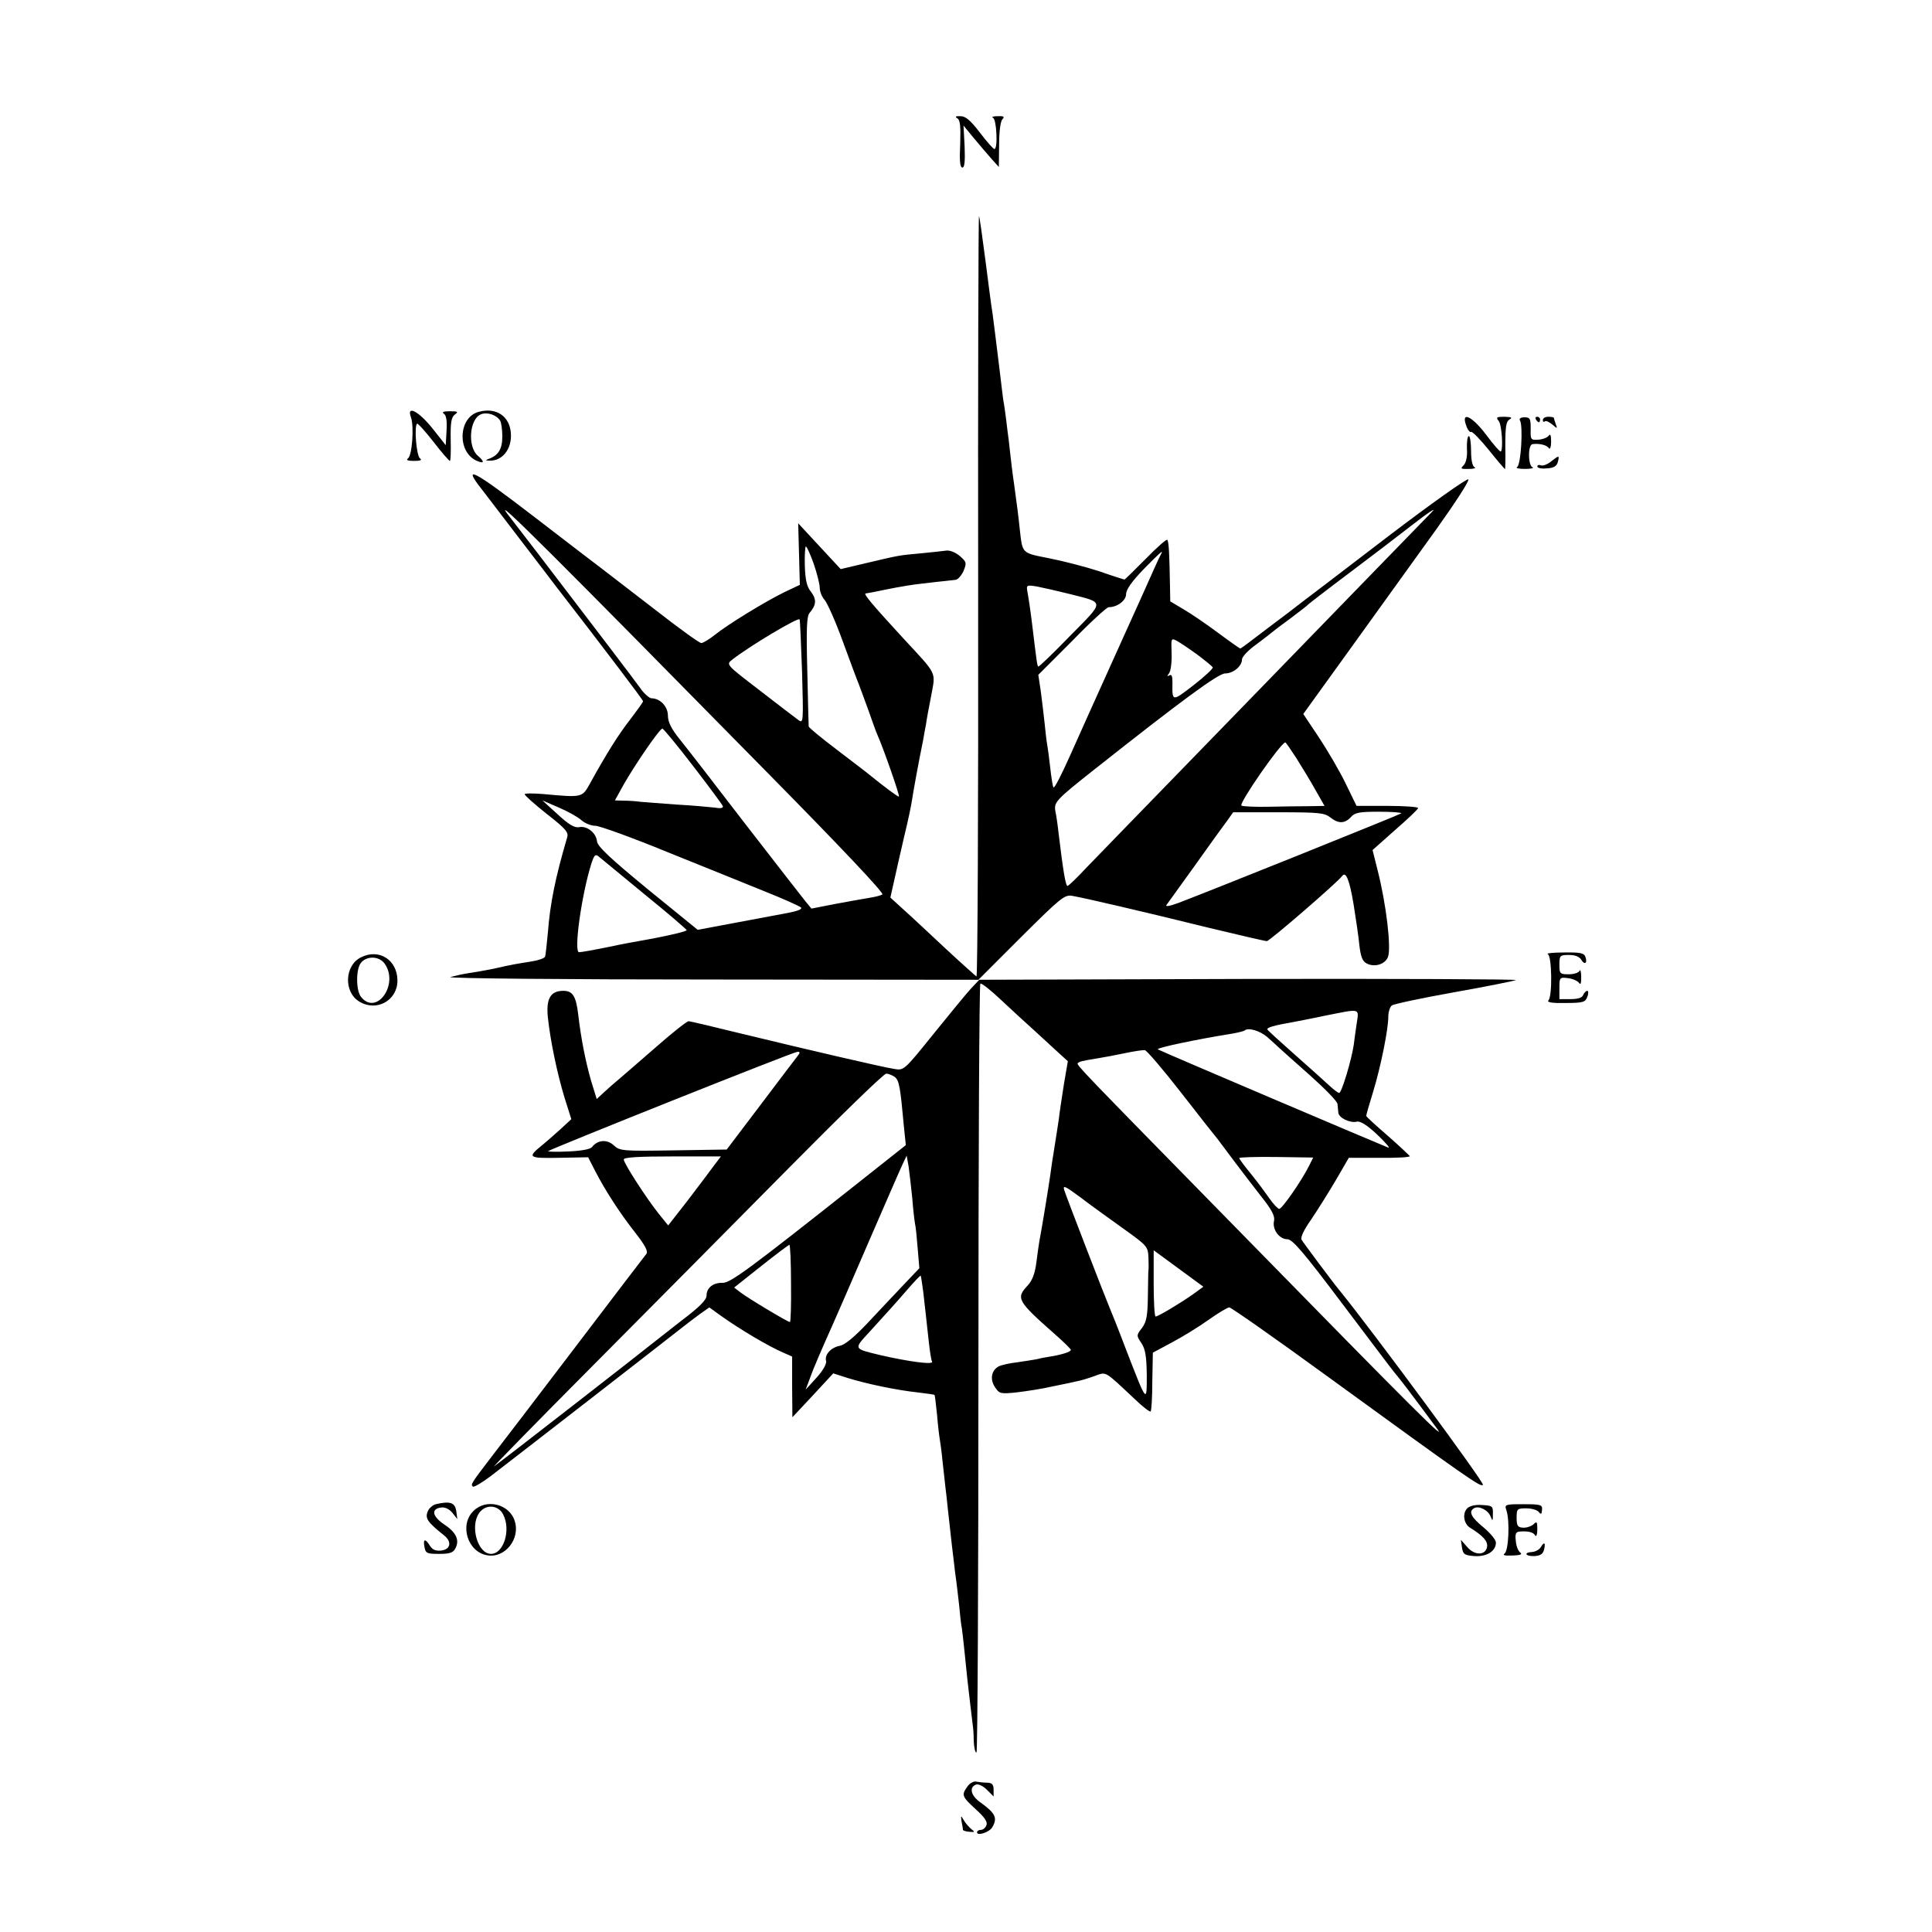 <?xml version="1.0" standalone="no"?>
<!DOCTYPE svg PUBLIC "-//W3C//DTD SVG 20010904//EN"
 "http://www.w3.org/TR/2001/REC-SVG-20010904/DTD/svg10.dtd">
<svg version="1.0" xmlns="http://www.w3.org/2000/svg"
 width="700pt" height="700pt" viewBox="0 0 700 700"
 preserveAspectRatio="xMidYMid meet">
<g transform="translate(0,700) scale(0.1,-0.1)"
fill="#000000" stroke="none">
<path d="M3469 6571 c10 -6 12 -30 10 -93 -3 -59 -1 -85 8 -85 8 0 10 23 8 76
l-4 76 37 -45 c20 -24 49 -58 64 -75 l27 -30 1 81 c0 48 5 85 12 92 9 9 5 12
-17 11 -17 0 -24 -3 -17 -6 13 -5 18 -113 5 -113 -5 1 -28 27 -53 60 -34 44
-51 59 -70 59 -18 1 -21 -2 -11 -8z"/>
<path d="M3544 4840 c1 -759 -2 -1379 -6 -1378 -3 2 -55 48 -114 103 -59 55
-127 119 -152 141 l-46 42 13 58 c7 33 24 106 37 163 14 57 26 115 28 130 4
27 23 134 41 221 2 14 7 39 10 55 2 17 11 64 19 105 16 88 24 72 -101 207
-114 124 -147 163 -136 163 4 0 40 7 78 15 39 8 97 18 130 21 33 4 69 8 80 9
11 1 27 3 36 4 9 0 22 15 30 32 12 30 11 33 -14 55 -16 13 -36 21 -49 19 -13
-2 -54 -6 -93 -10 -79 -7 -77 -7 -200 -36 l-89 -21 -77 83 -77 83 3 -111 3
-112 -57 -27 c-69 -34 -202 -115 -252 -155 -20 -16 -42 -29 -48 -29 -7 0 -83
55 -170 123 -87 67 -171 132 -187 144 -16 12 -126 96 -244 187 -229 176 -268
196 -192 100 12 -16 72 -94 133 -174 61 -80 120 -156 130 -170 194 -251 319
-416 319 -421 0 -3 -21 -32 -46 -65 -43 -55 -87 -125 -147 -234 -28 -50 -27
-50 -169 -37 -38 3 -68 3 -67 -1 0 -4 36 -36 80 -71 68 -53 80 -67 74 -85 -43
-146 -62 -240 -70 -346 -4 -41 -8 -80 -10 -86 -2 -6 -25 -14 -52 -18 -56 -9
-64 -10 -135 -26 -29 -6 -70 -13 -91 -16 -20 -3 -50 -10 -65 -14 -15 -5 410
-9 944 -9 l972 -1 -32 -34 c-17 -19 -78 -93 -136 -165 -104 -129 -105 -130
-140 -124 -45 7 -315 70 -550 127 -102 25 -190 46 -195 46 -6 0 -58 -41 -115
-91 -58 -50 -118 -103 -135 -117 -16 -13 -42 -36 -57 -50 l-26 -24 -21 68
c-20 71 -36 152 -46 238 -8 67 -20 86 -54 86 -46 0 -63 -28 -56 -96 9 -85 34
-205 61 -293 l24 -76 -40 -37 c-23 -21 -51 -45 -63 -55 -58 -47 -55 -50 59
-48 l105 2 25 -49 c36 -70 90 -154 147 -226 34 -44 46 -66 39 -75 -5 -6 -121
-158 -257 -337 -136 -179 -273 -358 -304 -398 -74 -97 -76 -100 -68 -108 3 -4
32 13 64 37 76 58 648 502 692 537 19 15 49 38 67 51 l34 24 40 -29 c73 -52
173 -111 228 -135 l32 -14 0 -110 1 -110 74 79 74 80 53 -17 c68 -21 177 -44
253 -52 33 -4 61 -8 61 -9 1 0 5 -32 9 -71 3 -38 8 -79 10 -90 2 -11 7 -47 10
-80 4 -33 8 -73 10 -90 2 -16 7 -57 10 -90 4 -33 8 -73 10 -90 2 -16 6 -55 10
-85 3 -30 8 -66 10 -80 2 -14 6 -52 10 -85 3 -33 7 -71 10 -85 3 -21 10 -84
20 -185 3 -26 18 -157 20 -170 1 -5 3 -29 3 -52 1 -24 5 -43 10 -43 4 0 7 626
7 1391 0 765 3 1393 7 1395 4 3 38 -24 75 -59 37 -35 93 -86 123 -113 30 -28
69 -63 87 -80 l32 -29 -14 -82 c-7 -45 -16 -103 -19 -130 -4 -26 -11 -73 -16
-103 -5 -30 -12 -75 -15 -100 -6 -42 -30 -190 -39 -236 -2 -11 -7 -46 -11 -78
-5 -40 -15 -66 -31 -83 -44 -47 -39 -56 99 -178 31 -27 57 -53 57 -56 0 -7
-34 -18 -80 -25 -14 -2 -34 -6 -45 -9 -11 -2 -42 -7 -70 -11 -27 -3 -58 -10
-67 -15 -26 -14 -32 -47 -13 -75 16 -24 20 -25 78 -19 34 4 94 13 132 22 39 8
79 16 90 19 11 2 38 10 60 18 45 16 34 22 144 -81 30 -29 57 -50 60 -47 3 3 6
52 6 109 l2 104 69 37 c38 20 98 57 133 82 35 25 69 45 75 45 6 0 162 -109
346 -243 531 -386 565 -409 573 -400 7 6 -399 556 -516 700 -26 31 -134 176
-141 188 -5 8 8 36 35 74 23 34 63 98 89 142 l47 81 111 0 c62 -1 111 2 110 6
-2 3 -38 37 -80 74 -43 37 -78 69 -78 72 0 3 11 42 25 87 28 92 55 226 55 272
0 17 6 36 13 41 6 5 109 27 227 48 118 21 218 41 222 44 4 3 -433 5 -970 4
l-977 -3 155 155 c143 142 157 154 185 149 42 -7 253 -56 492 -115 112 -27
207 -49 213 -49 10 0 256 213 272 235 14 20 27 -11 42 -100 8 -50 18 -116 21
-148 5 -43 11 -60 27 -68 28 -15 67 -3 77 24 12 33 -6 190 -38 315 l-18 72 81
72 c45 39 83 75 84 80 2 4 -47 8 -110 8 l-113 0 -39 80 c-21 44 -65 119 -96
166 l-58 87 181 251 c99 138 236 328 303 421 67 94 119 174 114 178 -4 5 -135
-88 -290 -206 -155 -119 -296 -226 -313 -239 -16 -13 -73 -56 -125 -95 -52
-40 -96 -73 -98 -73 -2 0 -39 26 -82 58 -43 32 -99 70 -125 85 l-47 28 -1 57
c-2 113 -4 161 -10 166 -3 3 -38 -28 -78 -69 -41 -41 -75 -75 -77 -75 -1 0
-43 13 -91 30 -49 16 -130 37 -181 47 -101 20 -97 16 -107 103 -5 51 -12 101
-20 160 -2 14 -7 48 -10 75 -3 28 -8 67 -10 88 -3 20 -7 56 -10 80 -3 23 -7
53 -10 67 -2 14 -8 66 -14 115 -14 117 -19 151 -25 200 -4 22 -15 109 -26 194
-11 85 -21 156 -23 158 -2 2 -4 -618 -3 -1377z m-762 -641 c268 -272 423 -436
415 -440 -7 -4 -28 -9 -47 -12 -19 -3 -74 -13 -123 -22 l-87 -17 -23 28 c-12
15 -111 142 -220 283 -108 141 -215 279 -237 306 -28 35 -40 60 -40 82 0 33
-28 63 -60 63 -8 1 -27 17 -41 38 -23 32 -154 204 -368 484 -35 45 -86 112
-114 148 -51 68 168 -151 945 -941z m2404 944 c-16 -16 -507 -522 -576 -593
-40 -41 -193 -199 -340 -350 -147 -151 -296 -305 -332 -342 -35 -38 -67 -68
-70 -68 -7 0 -16 53 -33 195 -3 28 -8 61 -11 75 -6 34 1 41 141 152 315 249
449 348 474 348 29 0 61 26 61 51 0 9 23 34 53 55 28 21 54 41 57 44 3 3 32
25 65 49 33 25 62 47 65 51 3 3 70 55 150 115 80 60 178 135 219 167 64 50
102 75 77 51z m-2238 -185 c12 -35 22 -74 22 -87 0 -14 8 -34 18 -45 10 -12
40 -79 66 -151 26 -71 52 -141 58 -155 5 -14 21 -56 35 -95 13 -38 28 -79 33
-90 17 -36 81 -218 77 -221 -2 -3 -54 36 -107 79 -8 7 -61 47 -117 90 -57 43
-103 81 -103 85 0 4 -3 94 -5 201 -4 154 -2 198 8 210 25 29 26 49 6 76 -16
19 -21 43 -23 95 -1 39 1 70 4 70 3 0 16 -28 28 -62z m1259 35 c-3 -5 -14 -28
-25 -53 -11 -25 -72 -161 -136 -302 -64 -141 -140 -311 -170 -378 -30 -67 -56
-118 -59 -113 -3 4 -8 37 -12 73 -4 36 -9 73 -11 83 -2 10 -6 44 -9 75 -3 31
-10 84 -14 117 l-9 60 122 122 c66 68 126 123 133 123 31 0 63 24 63 47 0 17
21 46 62 89 59 60 75 75 65 57z m-332 -145 c129 -33 129 -23 2 -152 -61 -63
-113 -113 -115 -111 -4 3 -5 9 -22 150 -6 50 -14 103 -17 118 -5 28 -4 28 34
22 21 -4 74 -16 118 -27z m-969 -282 c5 -182 5 -188 -13 -175 -11 8 -74 56
-141 108 -121 93 -122 93 -99 111 64 50 237 153 244 146 2 -1 5 -87 9 -190z
m1431 63 c28 -21 54 -42 57 -47 2 -4 -29 -33 -70 -65 -78 -60 -77 -60 -76 11
0 22 -3 30 -11 25 -9 -5 -9 -3 -1 8 6 8 10 40 9 71 -2 56 -2 57 19 46 11 -6
44 -28 73 -49z m-1826 -404 c57 -74 106 -140 108 -146 2 -7 -9 -9 -30 -5 -19
2 -81 8 -139 11 -58 4 -116 9 -130 10 -14 2 -40 4 -58 4 l-34 1 32 58 c43 75
130 202 140 202 4 0 54 -61 111 -135z m2186 28 c20 -32 52 -84 69 -115 l33
-58 -57 -1 c-31 0 -97 -1 -145 -2 -49 -1 -93 1 -99 4 -11 7 143 229 159 229 2
0 20 -26 40 -57z m-2590 -225 c12 -11 35 -20 50 -20 15 0 134 -43 263 -96 129
-52 288 -116 354 -143 65 -26 123 -52 128 -57 6 -6 -12 -13 -49 -20 -32 -6
-118 -22 -192 -36 l-133 -25 -182 148 c-135 111 -182 155 -183 173 -3 30 -36
57 -65 51 -17 -3 -38 10 -78 47 l-55 50 60 -26 c33 -14 70 -35 82 -46z m2712
11 c30 -24 53 -24 76 1 14 16 31 19 102 19 47 0 83 -3 80 -6 -6 -5 -680 -276
-806 -324 -35 -13 -51 -15 -44 -7 5 7 52 72 103 143 51 72 103 144 116 161
l22 31 164 0 c145 0 166 -2 187 -18z m-2484 -279 c83 -67 151 -126 153 -130 1
-4 -53 -17 -120 -30 -68 -12 -132 -24 -143 -27 -78 -16 -119 -23 -127 -23 -20
0 9 207 44 319 11 34 15 38 28 27 8 -7 83 -68 165 -136z m2580 -472 c-4 -29
-9 -62 -10 -73 -8 -55 -44 -175 -53 -175 -4 0 -21 13 -37 28 -17 16 -73 66
-125 112 -52 46 -96 86 -98 90 -3 7 25 15 89 26 15 3 69 13 120 24 132 26 123
29 114 -32z m-324 -45 c18 -16 37 -33 43 -39 6 -6 56 -50 111 -99 55 -49 101
-96 101 -105 1 -8 2 -22 3 -31 1 -19 42 -39 67 -33 13 3 38 -13 74 -47 30 -29
48 -49 40 -47 -24 9 -824 349 -835 356 -8 5 144 37 270 57 22 4 42 9 44 11 13
12 55 0 82 -23z m-310 -204 c66 -85 126 -161 133 -169 6 -9 32 -42 56 -75 25
-33 69 -91 98 -128 41 -51 52 -74 48 -91 -7 -30 19 -66 48 -66 19 0 59 -47
202 -237 99 -131 181 -240 184 -243 3 -3 28 -34 55 -70 27 -36 71 -94 97 -130
52 -68 -57 40 -742 740 -546 557 -561 572 -555 578 6 6 14 8 75 18 19 3 62 11
95 18 33 7 66 12 73 11 7 -1 67 -71 133 -156z m-1388 139 c-6 -7 -66 -87 -135
-178 l-125 -165 -193 -3 c-185 -3 -194 -2 -216 18 -24 23 -59 20 -79 -6 -6 -8
-39 -14 -87 -16 -42 -2 -74 -1 -72 1 8 8 889 360 903 360 9 1 10 -3 4 -11z
m349 -80 c16 -13 20 -36 33 -180 l7 -67 -168 -133 c-399 -316 -468 -367 -496
-366 -34 1 -58 -18 -58 -46 0 -16 -26 -42 -91 -91 -50 -39 -96 -75 -102 -80
-20 -17 -548 -428 -577 -448 -8 -6 152 158 357 364 205 206 524 528 710 716
186 188 345 343 354 343 8 0 22 -6 31 -12z m-658 -325 c-15 -21 -58 -77 -95
-126 l-68 -87 -34 42 c-44 55 -127 183 -127 197 0 8 57 11 176 11 l176 0 -28
-37z m721 -111 c3 -40 8 -83 10 -94 3 -12 7 -53 10 -92 l6 -71 -57 -60 c-31
-33 -90 -95 -130 -138 -48 -51 -83 -80 -101 -83 -32 -6 -56 -32 -50 -55 3 -10
-12 -36 -34 -60 l-40 -44 15 40 c13 37 40 99 85 200 10 22 67 153 126 290 60
138 115 265 124 284 l16 34 7 -39 c3 -22 9 -72 13 -112z m1438 114 c-28 -56
-98 -156 -108 -156 -5 0 -21 17 -35 37 -14 20 -44 61 -67 89 -24 29 -43 55
-43 58 0 3 60 5 134 4 l134 -2 -15 -30z m-675 -226 c88 -63 91 -66 93 -105 1
-22 1 -43 0 -48 -1 -4 -1 -46 -2 -94 -1 -71 -5 -92 -21 -114 -21 -27 -21 -28
-2 -56 14 -22 18 -47 19 -115 0 -103 1 -104 -75 92 -28 74 -56 144 -61 155
-13 30 -155 397 -163 423 -6 19 3 15 57 -25 35 -27 105 -77 155 -113z m-1202
-200 c1 -77 -1 -140 -4 -140 -8 0 -153 87 -180 108 l-22 17 97 77 c54 43 100
77 103 78 3 0 6 -63 6 -140z m1457 -39 c-45 -32 -127 -81 -136 -81 -4 0 -7 54
-7 120 l0 120 90 -66 90 -66 -37 -27z m-978 9 c8 -69 11 -98 20 -180 4 -36 9
-69 12 -73 8 -13 -82 -1 -187 23 -99 24 -98 21 -39 85 72 79 92 101 137 153
25 29 46 51 48 50 1 -2 5 -28 9 -58z"/>
<path d="M1735 5508 c-74 -19 -80 -144 -9 -177 29 -13 31 -4 5 18 -38 33 -30
134 12 150 22 9 56 -2 69 -23 4 -6 8 -32 8 -57 0 -46 -14 -69 -50 -82 -12 -4
-11 -6 3 -6 47 -2 82 42 78 99 -4 62 -53 95 -116 78z"/>
<path d="M1489 5488 c12 -34 4 -140 -11 -149 -8 -6 0 -9 22 -9 23 0 30 3 22 9
-13 8 -22 115 -11 126 3 2 29 -27 59 -65 30 -39 57 -70 60 -70 3 0 4 35 3 77
-1 62 2 81 15 91 14 10 11 12 -19 12 -22 0 -29 -3 -21 -9 9 -5 12 -25 10 -61
l-3 -53 -49 62 c-50 62 -94 84 -77 39z"/>
<path d="M5312 5459 c5 -16 14 -27 18 -24 4 3 33 -27 64 -65 31 -39 58 -70 59
-70 1 0 2 38 1 85 0 68 3 88 15 95 12 7 8 9 -18 10 -28 0 -32 -2 -21 -15 11
-13 17 -101 8 -111 -3 -2 -26 24 -52 59 -52 69 -93 89 -74 36z"/>
<path d="M5507 5477 c12 -19 4 -160 -10 -169 -7 -4 5 -7 28 -7 22 0 34 3 28 6
-8 2 -13 22 -13 44 0 24 5 39 13 40 27 3 52 -4 59 -15 4 -6 8 5 8 24 0 22 -3
30 -8 22 -5 -7 -22 -14 -38 -15 -28 -2 -29 0 -28 39 0 37 -2 42 -23 42 -13 0
-20 -5 -16 -11z"/>
<path d="M5565 5480 c3 -5 8 -10 11 -10 2 0 4 5 4 10 0 6 -5 10 -11 10 -5 0
-7 -4 -4 -10z"/>
<path d="M5590 5478 c0 -6 3 -8 7 -5 3 4 15 -1 26 -10 20 -17 20 -17 14 0 -4
10 -7 21 -7 23 0 2 -9 4 -20 4 -11 0 -20 -5 -20 -12z"/>
<path d="M5315 5374 c2 -28 -3 -50 -12 -60 -13 -12 -10 -14 19 -13 18 0 27 3
21 6 -8 3 -13 25 -13 59 0 30 -4 54 -8 54 -5 0 -8 -21 -7 -46z"/>
<path d="M5621 5329 c-13 -11 -30 -18 -38 -15 -7 3 -13 1 -13 -4 0 -6 16 -9
34 -7 25 1 36 8 40 22 7 26 5 26 -23 4z"/>
<path d="M1307 3531 c-59 -30 -62 -126 -5 -160 62 -38 138 4 138 76 0 75 -67
118 -133 84z m87 -23 c52 -74 -29 -189 -85 -121 -19 21 -20 97 -3 122 20 29
68 28 88 -1z"/>
<path d="M5608 3543 c15 -6 17 -154 2 -168 -6 -7 17 -10 62 -9 64 0 72 3 79
22 5 12 4 22 0 22 -5 0 -11 -7 -15 -15 -3 -10 -19 -15 -46 -15 l-40 0 0 40 c0
38 1 40 31 36 17 -2 35 -10 40 -17 6 -9 8 -2 8 21 0 19 -3 29 -6 23 -2 -7 -20
-13 -39 -13 -32 0 -34 2 -34 35 0 33 2 35 35 35 22 0 37 -6 44 -17 12 -21 24
-13 15 11 -5 13 -20 16 -78 15 -39 0 -65 -3 -58 -6z"/>
<path d="M1579 1550 c-12 -3 -26 -16 -30 -28 -9 -24 1 -38 60 -85 29 -23 24
-51 -11 -55 -19 -2 -31 3 -40 17 -17 28 -26 26 -20 -4 4 -23 9 -25 53 -25 38
0 51 4 59 20 16 30 3 58 -41 87 -43 29 -48 56 -11 61 14 2 29 -5 41 -19 l18
-23 -4 30 c-5 30 -22 36 -74 24z"/>
<path d="M1715 1525 c-51 -50 -21 -148 50 -160 64 -12 121 59 100 124 -19 62
-104 83 -150 36z m108 -12 c29 -56 2 -143 -44 -143 -48 0 -77 100 -43 148 23
33 69 30 87 -5z"/>
<path d="M5316 1535 c-18 -18 -13 -56 10 -70 47 -29 65 -49 62 -69 -5 -32 -45
-33 -72 -1 l-23 26 4 -28 c4 -25 9 -28 45 -31 45 -3 78 18 78 49 0 10 -20 34
-45 55 -44 36 -55 57 -35 69 17 11 51 -6 60 -28 8 -20 9 -19 9 8 1 28 -2 30
-39 32 -24 2 -45 -3 -54 -12z"/>
<path d="M5458 1528 c13 -38 8 -148 -7 -157 -8 -6 2 -8 28 -7 30 1 38 4 29 11
-8 6 -15 25 -16 43 -3 25 0 32 15 33 30 2 48 -2 55 -14 4 -7 8 3 8 21 0 29 -2
31 -14 19 -8 -7 -25 -13 -38 -12 -19 1 -23 7 -23 36 0 32 2 34 35 34 19 0 40
-6 45 -13 8 -10 11 -9 12 7 2 19 -4 21 -67 21 -68 0 -69 -1 -62 -22z"/>
<path d="M5583 1395 c-5 -9 -19 -17 -31 -18 -33 -2 -26 -16 7 -15 21 1 31 7
35 22 7 26 1 32 -11 11z"/>
<path d="M3505 527 c-22 -31 -20 -36 30 -82 32 -29 44 -46 39 -58 -3 -9 -12
-17 -20 -17 -8 0 -14 -4 -14 -9 0 -14 44 0 55 18 20 34 12 51 -42 90 -35 24
-43 55 -17 65 9 3 25 -4 40 -19 l24 -24 0 24 c0 19 -5 25 -22 26 -13 0 -31 2
-41 4 -9 2 -24 -6 -32 -18z"/>
<path d="M3484 400 c3 -14 5 -27 5 -30 1 -3 11 -6 24 -7 19 -2 20 0 6 10 -8 7
-21 21 -27 32 -11 19 -11 18 -8 -5z"/>
</g>
</svg>
